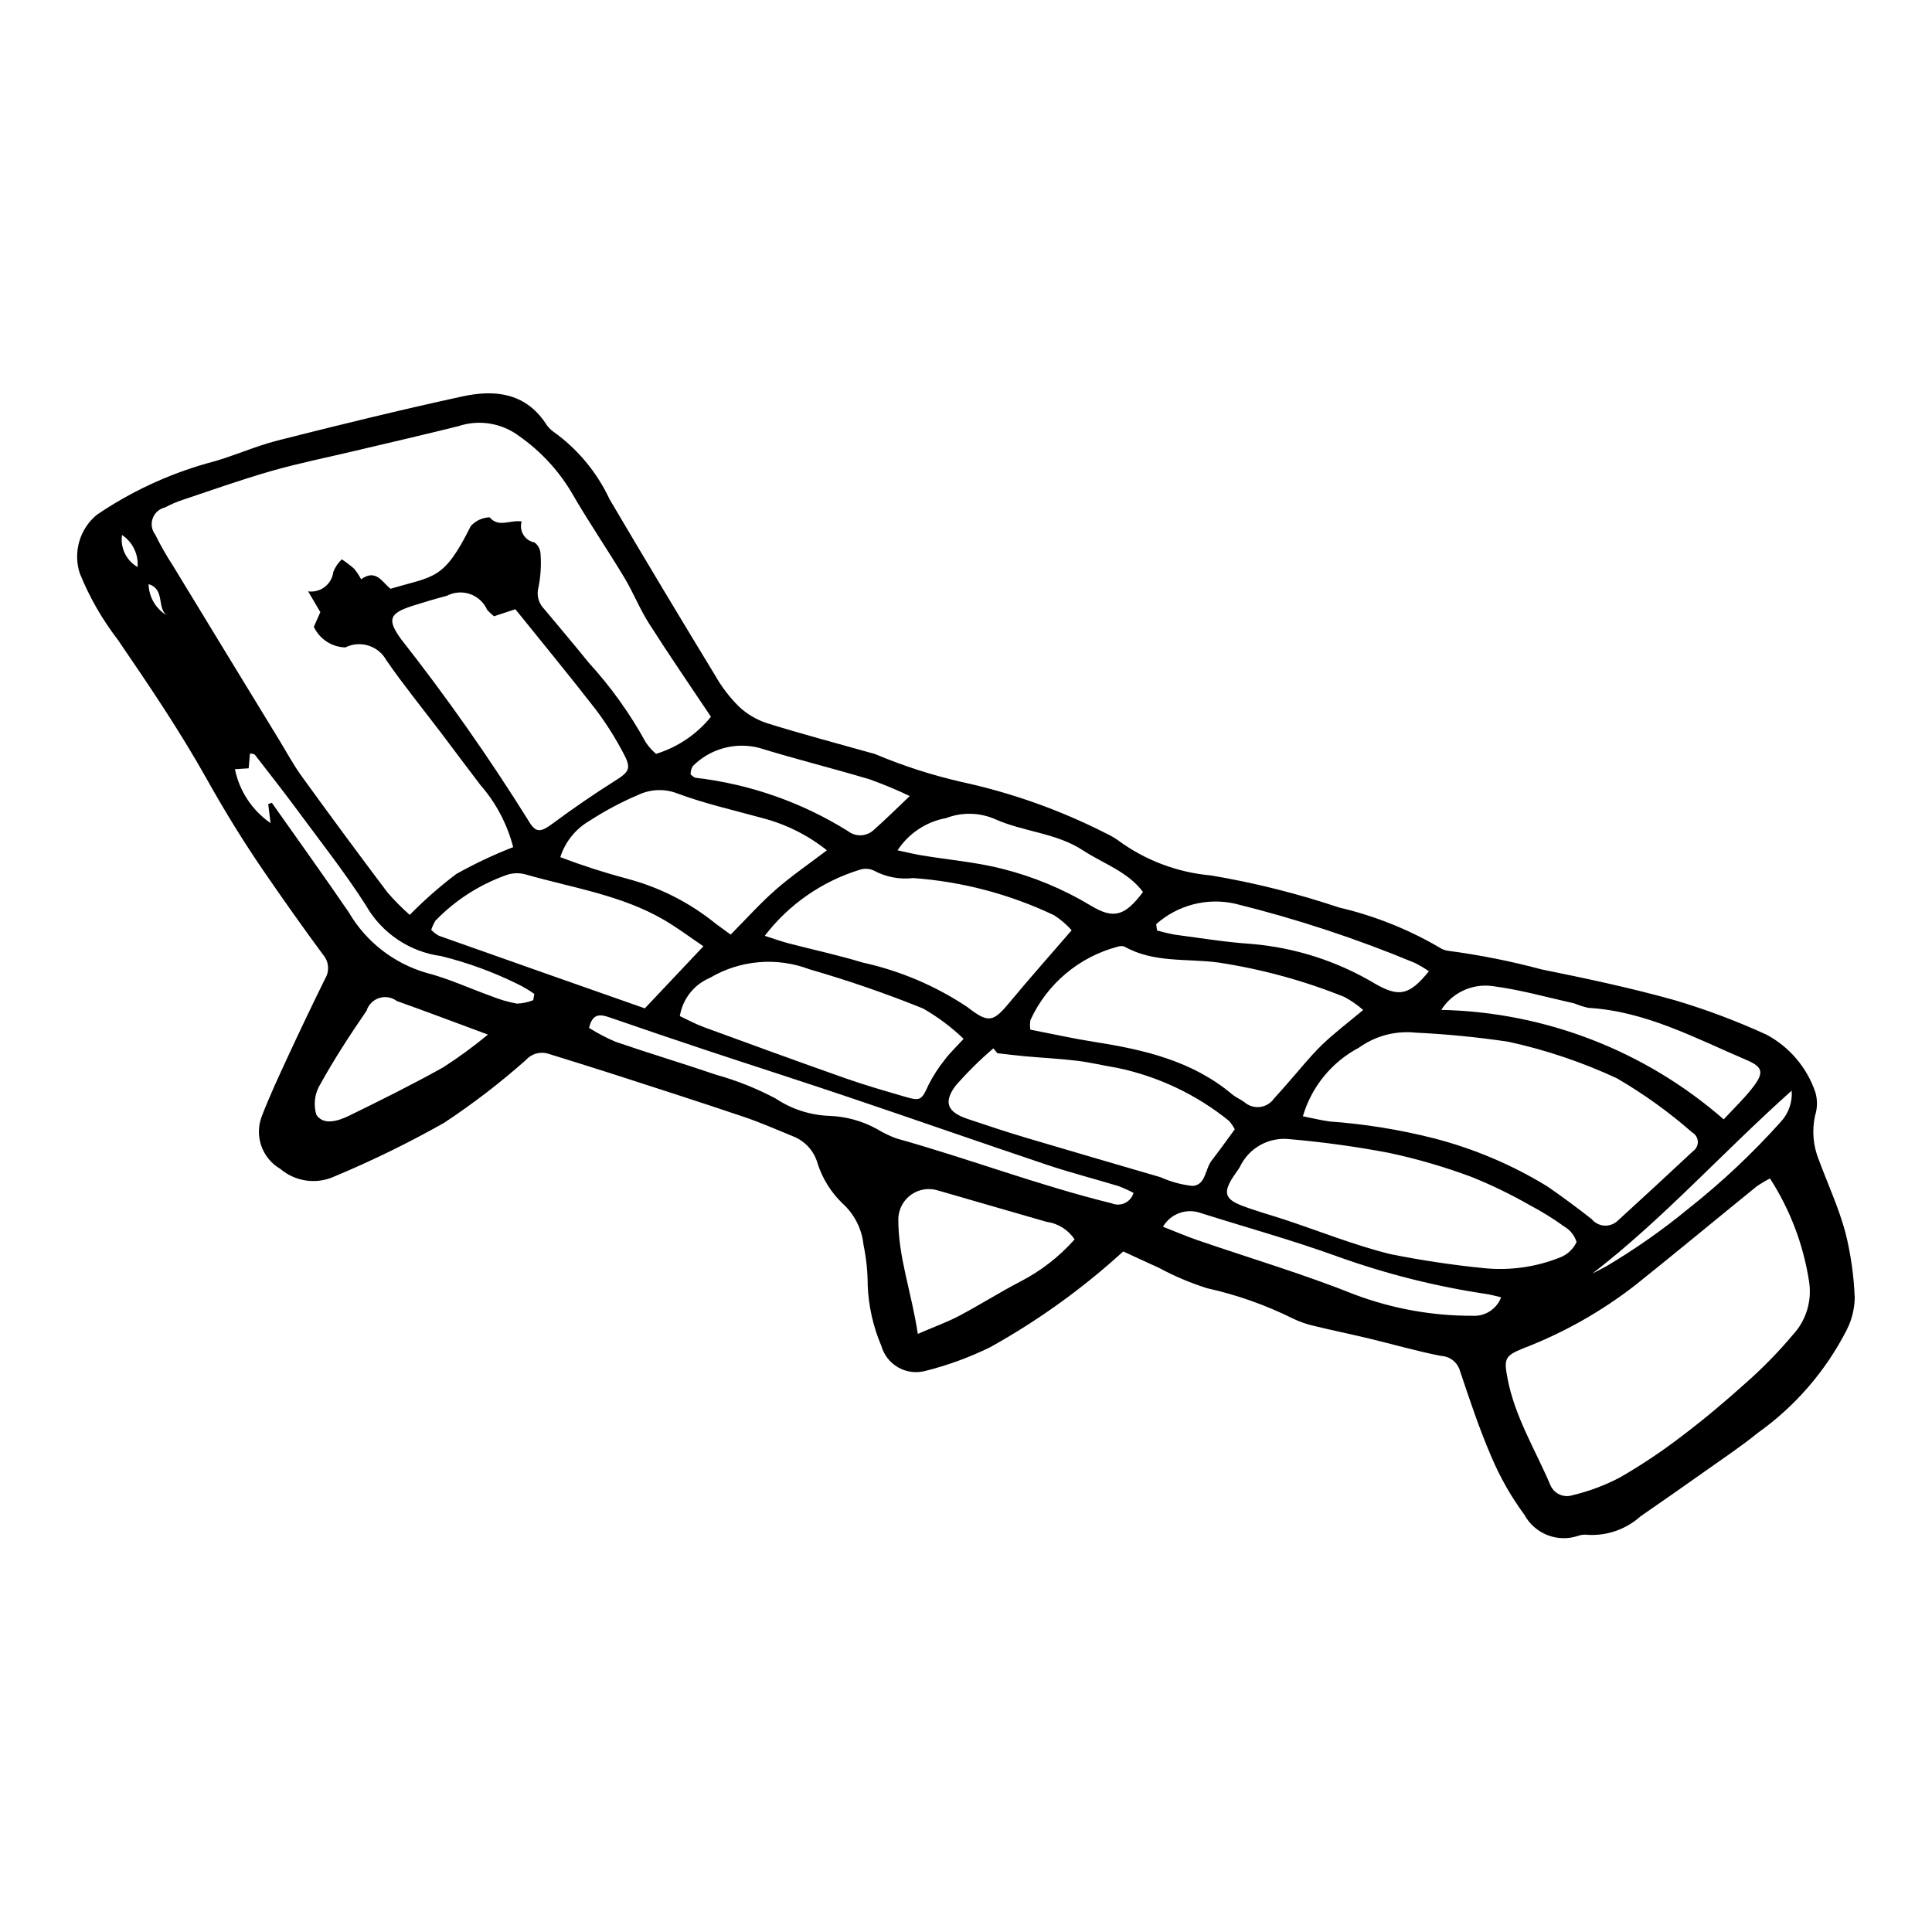 <?xml version="1.0" encoding="UTF-8"?>
<!-- Uploaded to: ICON Repo, www.iconrepo.com, Generator: ICON Repo Mixer Tools -->
<svg fill="#000000" width="800px" height="800px" version="1.1" viewBox="144 144 512 512" xmlns="http://www.w3.org/2000/svg">
 <path d="m441.67 475.64c-10.73 9.805-22.562 18.32-35.266 25.387-5.516 2.707-11.305 4.82-17.27 6.305-5.016 1.285-10.141-1.656-11.559-6.637-2.172-5.086-3.402-10.527-3.625-16.055 0-3.617-0.375-7.219-1.113-10.758-0.438-4.219-2.422-8.129-5.574-10.973-3.039-2.926-5.305-6.566-6.594-10.586-0.859-3.078-3.035-5.625-5.945-6.953-4.508-1.844-8.973-3.828-13.578-5.383-11.656-3.938-23.375-7.695-35.082-11.48-5.652-1.828-11.336-3.555-17.008-5.332h0.004c-2.074-0.539-4.277 0.137-5.695 1.742-6.824 6.055-14.07 11.617-21.684 16.648-9.391 5.301-19.082 10.043-29.031 14.199-4.785 2.188-10.402 1.398-14.398-2.023-4.797-2.805-6.867-8.668-4.898-13.867 2.055-5.344 4.481-10.547 6.887-15.75 3.211-6.941 6.508-13.84 9.887-20.699 1.254-2.023 1.043-4.625-0.516-6.418-5.297-7.156-10.426-14.445-15.473-21.777-5.512-8.008-10.578-16.254-15.344-24.77-7.129-12.746-15.363-24.906-23.613-36.98l-0.004-0.004c-4.133-5.375-7.516-11.289-10.055-17.574-0.871-2.727-0.914-5.652-0.117-8.398 0.797-2.75 2.394-5.199 4.594-7.035 8.945-6.094 18.812-10.707 29.223-13.668 6.363-1.594 12.41-4.453 18.77-6.07 16.238-4.121 32.52-8.102 48.887-11.664 8.406-1.832 16.531-1.117 22.043 7.012 0.539 0.914 1.262 1.703 2.125 2.32 6.426 4.59 11.555 10.758 14.895 17.914 9.254 15.688 18.617 31.309 28.086 46.867h-0.004c1.691 2.945 3.766 5.652 6.172 8.047 2.137 2.008 4.688 3.516 7.469 4.426 9.09 2.84 18.309 5.269 27.477 7.856h0.004c0.414 0.086 0.824 0.207 1.227 0.352 7.348 3.098 14.949 5.551 22.723 7.336 13.273 2.863 26.125 7.426 38.234 13.566 1.156 0.539 2.269 1.172 3.32 1.895 7.211 5.328 15.754 8.559 24.684 9.34 11.523 1.945 22.875 4.789 33.949 8.504 9.324 2.176 18.27 5.738 26.539 10.566 0.703 0.488 1.516 0.801 2.367 0.902 8.34 1.105 16.598 2.75 24.727 4.926 11.844 2.402 23.699 4.91 35.324 8.172 8.32 2.473 16.457 5.527 24.344 9.145 6.074 3.266 10.684 8.715 12.902 15.246 0.594 2.016 0.57 4.168-0.074 6.176-0.875 3.965-0.512 8.102 1.035 11.855 2.363 6.352 5.227 12.562 6.988 19.074h0.004c1.426 5.699 2.258 11.531 2.481 17.406-0.062 2.953-0.789 5.852-2.129 8.48-5.543 10.844-13.613 20.195-23.531 27.258-4.273 3.469-8.863 6.543-13.359 9.73-5.887 4.168-11.801 8.301-17.742 12.395-3.824 3.441-8.863 5.211-14 4.91-0.848-0.117-1.715-0.027-2.523 0.262-5.488 1.859-11.512-0.508-14.27-5.602-3.516-4.766-6.453-9.93-8.754-15.383-3.199-7.391-5.731-15.082-8.309-22.727-0.637-2.254-2.644-3.848-4.984-3.957-6.434-1.254-12.75-3.094-19.133-4.625-4.941-1.184-9.922-2.199-14.855-3.41v0.004c-1.855-0.438-3.656-1.078-5.367-1.918-7.215-3.574-14.836-6.262-22.699-8.004-4.445-1.41-8.75-3.234-12.852-5.453-3.09-1.375-6.144-2.82-9.34-4.289zm-159.43-193.46c-0.355 1.199-0.184 2.488 0.469 3.551 0.652 1.062 1.727 1.801 2.953 2.023 0.984 0.75 1.574 1.906 1.594 3.141 0.211 2.91 0.023 5.832-0.543 8.691-0.586 2.059-0.016 4.277 1.492 5.793 3.949 4.727 7.93 9.426 11.801 14.215v0.004c5.871 6.422 10.957 13.52 15.145 21.148 0.75 1.137 1.668 2.16 2.715 3.031 5.719-1.754 10.781-5.176 14.543-9.824-5.414-8.117-11.059-16.312-16.402-24.703-2.484-3.902-4.203-8.285-6.594-12.254-4.586-7.613-9.629-14.961-14.047-22.664-3.504-5.816-8.184-10.836-13.742-14.734-4.617-3.492-10.656-4.488-16.148-2.66-9.051 2.262-18.148 4.348-27.227 6.504-7.406 1.762-14.891 3.258-22.207 5.344-7.949 2.266-15.754 5.055-23.602 7.672v0.004c-1.613 0.531-3.176 1.203-4.672 2.008-1.52 0.336-2.762 1.422-3.293 2.883-0.535 1.461-0.285 3.09 0.66 4.324 1.402 2.844 2.977 5.602 4.711 8.258 9.355 15.387 18.73 30.762 28.117 46.125 1.984 3.254 3.801 6.633 6.027 9.711 7.441 10.285 14.984 20.5 22.621 30.641l0.004 0.004c1.848 2.152 3.844 4.172 5.973 6.039 3.828-3.906 7.945-7.527 12.312-10.82 4.859-2.731 9.906-5.113 15.098-7.137-1.574-6.098-4.555-11.746-8.703-16.488-3.481-4.539-6.879-9.145-10.332-13.703-4.863-6.418-9.961-12.668-14.539-19.285-2.117-3.894-6.934-5.418-10.902-3.449-3.594-0.09-6.828-2.207-8.355-5.461l1.73-3.887-3.231-5.504 0.004-0.004c1.57 0.211 3.16-0.215 4.414-1.188 1.254-0.973 2.066-2.406 2.254-3.981 0.492-1.258 1.258-2.394 2.238-3.328 1.141 0.758 2.234 1.59 3.269 2.488 0.715 0.867 1.336 1.809 1.859 2.805 4.012-2.918 5.672 0.949 7.809 2.523 11.48-3.477 14.039-2.09 21.238-16.609l0.004-0.004c1.277-1.426 3.086-2.266 5-2.328 2.418 2.809 5.246 0.656 8.484 1.086zm330.82 174.12c-1.238 0.641-2.438 1.359-3.582 2.152-10.68 8.668-21.262 17.457-32.008 26.047h0.004c-9.043 7.039-19.078 12.707-29.773 16.816-5.004 2.004-5.176 2.852-4.168 8.09 1.957 10.188 7.406 18.891 11.359 28.227 1 2.266 3.566 3.391 5.914 2.594 4.328-1.027 8.512-2.594 12.449-4.66 5.699-3.277 11.172-6.934 16.387-10.938 5.906-4.469 11.605-9.25 17.105-14.211 4.445-3.918 8.59-8.164 12.398-12.699 3.539-3.824 5.109-9.066 4.262-14.207-1.5-9.695-5.027-18.965-10.348-27.211zm-123.79-16.477c2.633 0.52 4.824 1.066 7.051 1.371v0.004c9.273 0.664 18.473 2.144 27.484 4.418 10.68 2.734 20.891 7.051 30.289 12.809 4 2.766 7.914 5.668 11.742 8.672v0.004c0.824 0.992 2.019 1.609 3.309 1.695 1.289 0.086 2.559-0.363 3.508-1.238 6.727-6.129 13.41-12.305 20.055-18.523 0.812-0.574 1.277-1.527 1.23-2.523-0.051-0.996-0.605-1.895-1.473-2.391-6.176-5.41-12.855-10.215-19.949-14.348-9.207-4.285-18.859-7.539-28.781-9.699-8.164-1.219-16.387-2.023-24.637-2.414-5.312-0.547-10.645 0.871-14.984 3.992-7.199 3.809-12.551 10.359-14.84 18.176zm-72.227-22.961c5.926 1.148 11.477 2.394 17.082 3.273 13.141 2.062 25.891 5.023 36.43 13.891 0.965 0.812 2.207 1.297 3.223 2.059h0.004c1.145 1 2.66 1.461 4.168 1.27 1.508-0.195 2.859-1.023 3.715-2.277 1.309-1.395 2.543-2.856 3.812-4.289 2.93-3.309 5.68-6.805 8.844-9.871 3.269-3.164 6.945-5.914 10.934-9.258-1.512-1.332-3.172-2.488-4.945-3.445-10.773-4.344-22.012-7.41-33.492-9.145-8.301-1.109-17.082 0.172-24.852-4.231v-0.004c-0.602-0.176-1.246-0.152-1.836 0.066-10.199 2.707-18.656 9.832-23.051 19.426-0.156 0.836-0.168 1.695-0.035 2.535zm120.45 63.234h0.004c6.812 0.652 13.684-0.344 20.035-2.898 1.883-0.758 3.41-2.203 4.273-4.043-0.512-1.707-1.648-3.16-3.188-4.059-2.918-2.113-5.981-4.012-9.168-5.691-4.941-2.832-10.07-5.324-15.352-7.457-7.16-2.68-14.508-4.828-21.984-6.422-8.727-1.66-17.531-2.875-26.383-3.641-5.473-0.605-10.734 2.316-13.109 7.285-0.52 0.922-1.203 1.75-1.777 2.637-2.707 4.172-2.289 5.945 2.246 7.691 3.754 1.445 7.66 2.488 11.484 3.758 9.254 3.066 18.355 6.738 27.789 9.074v0.004c8.309 1.676 16.695 2.93 25.133 3.762zm-262.58-172.77c-0.633-0.516-1.234-1.074-1.793-1.676-0.859-1.973-2.504-3.496-4.531-4.211-2.031-0.711-4.269-0.547-6.172 0.457-3.07 0.812-6.117 1.707-9.145 2.676-6.191 1.992-6.703 3.672-2.957 8.84 12.02 15.293 23.207 31.223 33.512 47.715 2.156 3.769 3.316 3.594 6.934 0.906 5.242-3.894 10.652-7.594 16.176-11.078 3.891-2.453 4.492-3.297 2.141-7.586-2.078-3.934-4.461-7.699-7.133-11.258-6.981-9.004-14.234-17.797-21.371-26.664zm153.09 83.203c-1.363-1.539-2.934-2.879-4.664-3.981-11.719-5.582-24.379-8.922-37.324-9.852-3.594 0.426-7.231-0.266-10.418-1.977-1.164-0.551-2.496-0.633-3.723-0.234-10.023 3.07-18.836 9.195-25.207 17.52 2.816 0.895 4.531 1.523 6.289 1.98 6.539 1.707 13.164 3.117 19.621 5.09h-0.004c9.918 2.168 19.344 6.172 27.789 11.805 5.723 4.469 6.906 3.934 11.32-1.387 5.129-6.188 10.477-12.195 16.32-18.965zm-19.684 32.586-1.062-1.293c-3.508 2.996-6.801 6.238-9.855 9.703-3.496 4.508-2.391 7.172 2.953 8.977 5.231 1.766 10.48 3.5 15.77 5.078 11.801 3.519 23.629 6.934 35.441 10.395 2.68 1.207 5.527 1.984 8.445 2.305 3.547-0.172 3.336-4.473 5.098-6.734 2.16-2.773 4.188-5.648 6.121-8.27-0.422-0.816-0.945-1.574-1.559-2.262-8.609-6.957-18.754-11.762-29.594-14.02-3.562-0.582-7.086-1.449-10.664-1.883-4.59-0.555-9.215-0.777-13.824-1.191-2.426-0.219-4.844-0.535-7.266-0.805zm-8.953-3.812c-3.242-3.117-6.856-5.82-10.762-8.051-9.824-3.969-19.852-7.426-30.035-10.363-8.691-3.312-18.422-2.484-26.43 2.25-4.231 1.777-7.246 5.613-7.973 10.145 2.184 1.012 4.203 2.129 6.344 2.91 12.531 4.59 25.066 9.172 37.656 13.605 5.195 1.828 10.508 3.34 15.801 4.887 4.019 1.176 4.301 0.781 6.086-3.141 1.215-2.406 2.684-4.684 4.375-6.781 1.242-1.668 2.789-3.113 4.938-5.461zm-36.227-49.969c-5.047-4.016-10.883-6.93-17.125-8.547-7.539-2.078-15.215-3.797-22.516-6.519l-0.004-0.004c-3.359-1.297-7.109-1.156-10.363 0.395-4.477 1.898-8.777 4.188-12.855 6.84-3.715 2.133-6.492 5.582-7.789 9.664 5.801 2.199 11.707 4.102 17.703 5.703 8.625 2.273 16.664 6.363 23.582 11.996 1.305 0.953 2.609 1.906 3.856 2.816 4.227-4.254 7.875-8.336 11.957-11.914 4.059-3.562 8.559-6.625 13.555-10.43zm-48.254 41.891 15.531-16.453c-3.727-2.516-6.887-4.898-10.277-6.891-11.336-6.656-24.285-8.566-36.668-12.102-1.852-0.555-3.836-0.469-5.629 0.25-6.977 2.535-13.285 6.625-18.441 11.961-0.465 0.77-0.84 1.586-1.121 2.434 0.602 0.621 1.293 1.148 2.047 1.566 18.184 6.445 36.371 12.855 54.559 19.234zm72.344 86.266c4.469-1.926 7.844-3.129 10.973-4.785 5.434-2.871 10.637-6.176 16.086-9.02 5.488-2.809 10.402-6.617 14.496-11.227-1.688-2.555-4.394-4.254-7.43-4.664-9.566-2.766-19.145-5.504-28.707-8.289v0.004c-2.418-0.789-5.066-0.391-7.148 1.07-2.082 1.465-3.352 3.82-3.43 6.363-0.086 10.074 3.504 19.477 5.16 30.547zm213.57-56.848c2.703-2.934 5.484-5.547 7.769-8.539 2.957-3.875 2.644-5.332-1.723-7.195-13.586-5.789-26.742-12.938-41.965-13.82-1.238-0.293-2.449-0.68-3.625-1.16-7.231-1.625-14.414-3.66-21.734-4.606-5.367-0.73-10.668 1.734-13.57 6.309 27.578 0.59 54.074 10.859 74.848 29.012zm-300.69-24.238c2.246 1.414 4.602 2.648 7.043 3.688 8.805 3.027 17.73 5.691 26.539 8.699v0.004c5.492 1.523 10.805 3.641 15.844 6.309 4.207 2.812 9.105 4.406 14.156 4.606 4.441 0.141 8.781 1.332 12.676 3.473 1.633 0.996 3.363 1.832 5.156 2.5 19.141 5.344 37.742 12.461 57.066 17.203v-0.004c1.133 0.484 2.414 0.461 3.527-0.066 1.109-0.527 1.941-1.508 2.277-2.691-1.289-0.684-2.621-1.285-3.988-1.801-6.293-1.914-12.68-3.539-18.91-5.629-17.52-5.879-34.957-11.988-52.465-17.898-12.469-4.211-25.008-8.215-37.496-12.363-8.66-2.879-17.301-5.809-25.922-8.793-2.516-0.875-4.57-1.195-5.504 2.766zm-26.797 1.773c-9.117-3.371-16.598-6.215-24.141-8.895-1.344-1.012-3.09-1.309-4.691-0.793-1.598 0.516-2.848 1.777-3.344 3.379-4.312 6.285-8.496 12.688-12.188 19.348h-0.004c-1.531 2.445-1.938 5.438-1.109 8.203 1.914 2.941 5.875 1.633 8.738 0.23 8.371-4.098 16.73-8.238 24.863-12.785v0.004c4.129-2.656 8.094-5.559 11.871-8.691zm108.55-48.832c2.461 0.52 4.465 1.023 6.5 1.355 7.098 1.168 14.332 1.777 21.273 3.543v0.004c8.242 2.07 16.137 5.352 23.418 9.738 6.055 3.664 9.055 2.82 13.855-3.602-4.035-5.418-10.52-7.496-15.91-11.031-7.07-4.641-15.801-4.906-23.297-8.273h0.004c-4.109-1.789-8.754-1.895-12.938-0.289-5.297 0.961-9.961 4.055-12.906 8.555zm159.95 118.45c-1.812-0.418-2.777-0.703-3.762-0.855l-0.004 0.004c-13.426-1.996-26.629-5.309-39.406-9.891-11.941-4.344-24.234-7.727-36.363-11.566-3.789-1.395-8.035 0.125-10.078 3.609 3.316 1.297 6.148 2.523 9.059 3.527 14.016 4.82 28.266 9.043 42.004 14.547v-0.004c9.91 3.688 20.402 5.559 30.977 5.527 3.324 0.211 6.398-1.777 7.574-4.894zm-214.8-138.6c0.352 0.375 0.766 0.688 1.227 0.914 14.387 1.652 28.223 6.488 40.504 14.16 2.117 1.637 5.121 1.422 6.988-0.492 2.938-2.582 5.707-5.352 9.363-8.816-3.473-1.66-7.027-3.137-10.648-4.434-9.742-2.91-19.621-5.359-29.332-8.352-6.285-1.59-12.945 0.254-17.52 4.852-0.383 0.656-0.582 1.406-0.582 2.168zm123.39 39.723 0.215 1.656h0.004c1.562 0.457 3.148 0.836 4.754 1.125 6.723 0.891 13.438 1.992 20.191 2.445 11.66 0.969 22.938 4.602 32.969 10.621 6.273 3.574 9.012 2.965 14.137-3.375-1.195-0.824-2.445-1.566-3.742-2.215-15.477-6.445-31.422-11.699-47.699-15.707-7.414-1.633-15.16 0.395-20.828 5.449zm-235.32-31.824 0.961-0.344c6.809 9.668 13.719 19.266 20.391 29.027v0.004c4.535 7.754 11.863 13.48 20.484 16.008 5.93 1.516 11.566 4.164 17.359 6.231h-0.004c2.168 0.875 4.414 1.527 6.711 1.949 1.488-0.055 2.953-0.363 4.336-0.914l0.273-1.656c-1.398-0.996-2.875-1.871-4.418-2.621-6.473-3.195-13.266-5.676-20.27-7.406-8.418-1.133-15.816-6.141-19.992-13.531-5.461-8.543-11.773-16.543-17.801-24.719-3.773-5.117-7.699-10.117-11.598-15.145-0.395-0.191-0.828-0.289-1.266-0.285l-0.352 3.918-3.637 0.234h-0.004c1.188 5.797 4.57 10.914 9.441 14.281zm350.91 124.41c1.227-0.637 2.477-1.238 3.676-1.922l0.004 0.004c7.641-4.531 14.926-9.641 21.785-15.285 8.824-6.973 17.031-14.691 24.531-23.074 2.035-2.223 3.055-5.191 2.824-8.195-18.426 16.453-34.055 34.02-52.82 48.477zm-385.54-187.23c0.285-3.371-1.293-6.629-4.117-8.496-0.496 3.41 1.137 6.773 4.117 8.496zm2.922 4.531c0.078 3.371 1.867 6.473 4.75 8.227-2.57-2.109-0.371-6.894-4.75-8.227z"/>
</svg>